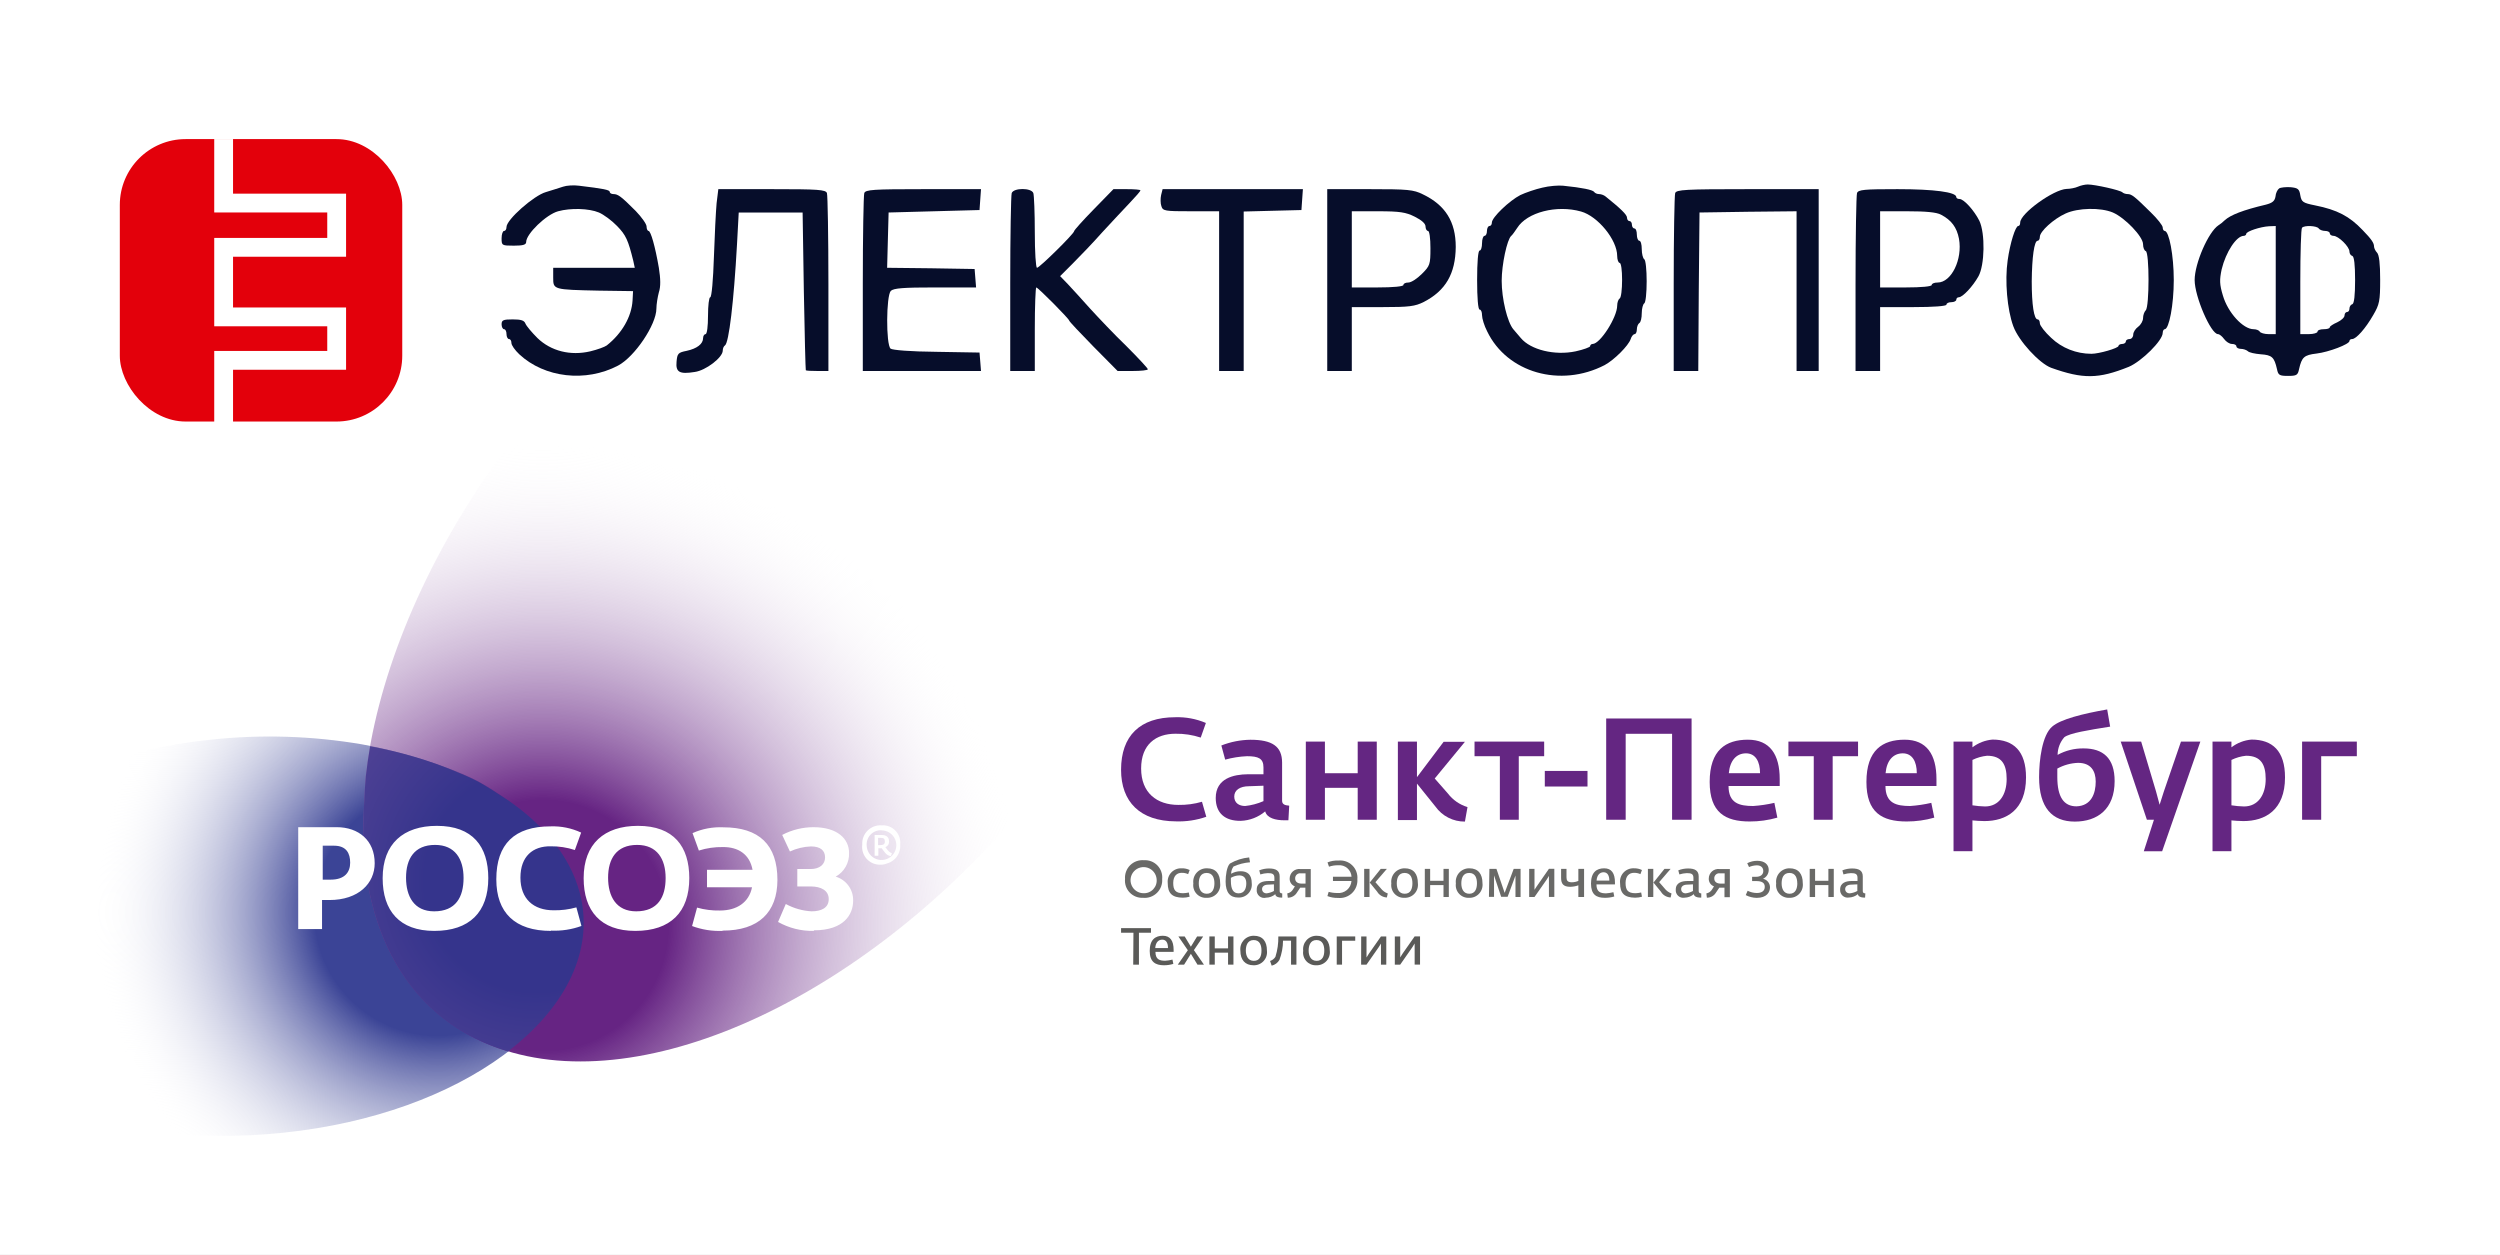<svg width="255" height="128" viewBox="0 0 255 128" fill="none" xmlns="http://www.w3.org/2000/svg">
<rect x="0" y="0" width="255" height="128" fill="#808080" stroke="none"/>
<g clip-path="url(#clip0_1857_233)">
<rect width="255" height="128" fill="white"/>
<path d="M58.352 88.885C57.161 86.299 54.834 83.598 51.502 81.394C50.639 80.824 49.593 80.122 48.675 79.643C45.724 78.102 40.233 76.481 36.895 75.918C31.78 75.049 26.569 74.893 21.411 75.456C2.545 77.453 -11.052 88.043 -8.974 99.118C-6.896 110.193 10.071 117.533 28.954 115.531C38.026 114.584 45.875 111.658 51.358 107.619C57.256 103.273 60.407 97.663 59.322 91.921C59.124 90.874 58.798 89.854 58.352 88.885Z" fill="url(#paint0_radial_1857_233)"/>
<path d="M113.334 18.252C98.398 8.545 71.337 20.059 52.91 43.969C44.79 54.524 39.7 65.68 37.818 75.722C37.599 76.876 37.437 78.03 37.305 79.184C37.229 79.847 36.997 84.475 37.039 85.579C37.362 93.97 40.502 100.866 46.579 104.831C48.343 105.964 50.27 106.82 52.292 107.37C67.736 111.67 90.734 100.237 107.014 79.121C125.442 55.211 128.275 27.977 113.334 18.252Z" fill="url(#paint1_radial_1857_233)"/>
<path d="M58.352 88.91C56.93 85.856 54.346 83.289 51.501 81.419C50.638 80.852 49.844 80.325 48.876 79.782C48.046 79.317 46.623 78.749 46.623 78.749C43.779 77.54 40.791 76.683 37.754 76.115C37.57 77.16 37.431 78.187 37.31 79.209C37.21 80.05 37.003 84.496 37.044 85.597C37.362 93.988 40.507 100.885 46.578 104.85C48.205 105.891 49.971 106.695 51.824 107.239C57.417 102.939 60.371 97.486 59.327 91.905C59.124 90.871 58.796 89.865 58.352 88.91Z" fill="url(#paint2_radial_1857_233)"/>
<path fill-rule="evenodd" clip-rule="evenodd" d="M89.056 88.062C89.301 88.163 89.565 88.209 89.829 88.196C90.095 88.216 90.373 88.118 90.623 88.025C90.872 87.932 91.099 87.787 91.287 87.598C91.475 87.41 91.62 87.183 91.712 86.933C91.804 86.683 91.841 86.417 91.821 86.151C91.849 85.894 91.82 85.633 91.737 85.387C91.654 85.142 91.518 84.918 91.339 84.73C91.16 84.543 90.943 84.397 90.701 84.302C90.46 84.208 90.201 84.167 89.942 84.183C89.678 84.165 89.412 84.202 89.164 84.294C88.915 84.386 88.689 84.53 88.5 84.716C88.312 84.902 88.165 85.127 88.07 85.374C87.976 85.622 87.935 85.887 87.951 86.151C87.916 86.414 87.939 86.681 88.018 86.934C88.098 87.186 88.232 87.418 88.411 87.613C88.591 87.808 88.811 87.962 89.056 88.062ZM39.031 89.571C39.031 92.896 40.744 94.952 44.3 94.952C47.886 94.952 49.806 93.044 49.806 89.571C49.806 86.347 48.224 84.237 44.567 84.237C41.135 84.237 39.031 86.062 39.031 89.571ZM50.624 89.689C50.624 93.091 52.515 94.952 56.207 94.952V94.923C57.261 94.972 58.315 94.81 59.307 94.449L58.791 92.552C58.032 92.766 57.245 92.866 56.456 92.849C54.423 92.849 53.084 91.687 53.084 89.518C53.084 87.348 54.352 86.293 56.172 86.323C57.009 86.312 57.842 86.44 58.637 86.702L59.277 84.924C58.299 84.467 57.227 84.25 56.148 84.29C52.491 84.29 50.624 86.08 50.624 89.689ZM64.801 94.952C61.245 94.952 59.532 92.896 59.532 89.571C59.532 86.062 61.642 84.237 65.073 84.237C68.73 84.237 70.307 86.347 70.307 89.571C70.307 93.044 68.387 94.952 64.801 94.952ZM70.591 94.455C71.581 94.824 72.635 94.994 73.691 94.952L73.703 94.923C77.389 94.923 79.286 93.062 79.298 89.755C79.298 86.163 77.431 84.385 73.774 84.385C72.697 84.335 71.623 84.538 70.639 84.978L71.285 86.756C72.08 86.505 72.911 86.385 73.744 86.4C75.309 86.388 76.465 87.135 76.761 88.723H72.115V90.501H76.708C76.4 92.048 75.161 92.872 73.436 92.872C72.647 92.89 71.86 92.79 71.101 92.576L70.591 94.455ZM83.008 94.952C81.733 94.981 80.474 94.665 79.363 94.04L80.151 92.208C80.962 92.649 81.861 92.904 82.783 92.955C83.79 92.955 84.531 92.594 84.531 91.71C84.531 90.827 83.749 90.418 82.688 90.418H81.325V88.641H82.688C83.612 88.641 84.158 88.16 84.158 87.455C84.158 86.75 83.683 86.335 82.717 86.335C81.975 86.364 81.246 86.54 80.572 86.851L79.784 85.162C80.769 84.644 81.865 84.374 82.978 84.373C85.414 84.373 86.605 85.558 86.605 86.999C86.624 87.488 86.507 87.974 86.266 88.401C86.025 88.828 85.671 89.179 85.242 89.417C85.769 89.574 86.23 89.901 86.551 90.347C86.873 90.793 87.038 91.333 87.02 91.882C87.02 93.263 86.096 94.893 83.02 94.893L83.008 94.952ZM32.848 91.803H33.583H33.589C36.594 91.803 38.218 90.09 38.218 88.052C38.218 85.734 36.594 84.371 34.33 84.371H30.418V94.766H32.848V91.803ZM44.279 92.956C42.228 92.956 41.416 91.421 41.416 89.524C41.416 87.622 42.24 86.181 44.379 86.181C46.412 86.181 47.283 87.616 47.283 89.554C47.283 91.492 46.501 92.956 44.279 92.956ZM62.026 89.524C62.026 91.421 62.838 92.956 64.889 92.956C67.111 92.956 67.894 91.492 67.894 89.554C67.894 87.616 67.022 86.181 64.99 86.181C62.85 86.181 62.026 87.622 62.026 89.524ZM32.918 86.261H34.072C35.336 86.261 35.717 87.046 35.717 87.992C35.717 88.939 35.192 89.724 33.726 89.724H32.918V86.261ZM89.855 85.463H89.566V86.202H89.786C90.086 86.202 90.259 86.115 90.259 85.838C90.259 85.561 90.138 85.463 89.855 85.463ZM89.308 84.786C89.503 84.708 89.713 84.674 89.923 84.685V84.697C90.218 84.698 90.506 84.786 90.752 84.95C90.998 85.113 91.191 85.345 91.306 85.617C91.422 85.888 91.455 86.188 91.402 86.479C91.35 86.769 91.213 87.038 91.009 87.252C90.806 87.465 90.544 87.615 90.256 87.681C89.969 87.748 89.668 87.729 89.391 87.627C89.114 87.525 88.873 87.343 88.698 87.106C88.522 86.868 88.421 86.584 88.405 86.289C88.382 86.081 88.405 85.869 88.472 85.67C88.539 85.471 88.648 85.288 88.793 85.136C88.937 84.983 89.113 84.864 89.308 84.786ZM90.553 87.219C90.653 87.275 90.762 87.31 90.875 87.322L90.973 87.028C90.724 86.956 90.559 86.738 90.404 86.533C90.372 86.491 90.341 86.45 90.309 86.41C90.425 86.367 90.525 86.288 90.592 86.184C90.66 86.08 90.692 85.957 90.684 85.833C90.684 85.349 90.373 85.17 89.94 85.17H89.213V87.282H89.594V86.52H89.79H89.934C89.963 86.566 90.24 86.942 90.298 86.999C90.367 87.089 90.454 87.164 90.553 87.219Z" fill="white"/>
<path d="M114.753 89.648C114.734 89.39 114.772 89.132 114.863 88.89C114.954 88.648 115.096 88.429 115.28 88.248C115.464 88.067 115.685 87.928 115.929 87.84C116.172 87.753 116.431 87.72 116.688 87.742C116.941 87.727 117.194 87.766 117.431 87.858C117.667 87.95 117.88 88.092 118.056 88.274C118.232 88.456 118.367 88.674 118.451 88.914C118.534 89.153 118.565 89.407 118.541 89.66C118.561 89.92 118.524 90.181 118.432 90.425C118.341 90.669 118.197 90.89 118.011 91.073C117.825 91.255 117.601 91.395 117.356 91.482C117.11 91.569 116.848 91.602 116.589 91.577C116.336 91.59 116.084 91.548 115.849 91.455C115.614 91.361 115.402 91.218 115.227 91.034C115.053 90.851 114.92 90.632 114.838 90.393C114.757 90.154 114.728 89.9 114.753 89.648ZM117.974 89.648C117.949 89.392 117.851 89.149 117.691 88.948C117.532 88.747 117.317 88.596 117.074 88.514C116.83 88.432 116.569 88.422 116.32 88.485C116.071 88.548 115.845 88.682 115.671 88.87C115.496 89.059 115.379 89.293 115.335 89.546C115.29 89.799 115.32 90.06 115.42 90.296C115.52 90.533 115.686 90.735 115.899 90.88C116.111 91.024 116.361 91.104 116.618 91.109C116.807 91.119 116.997 91.088 117.172 91.017C117.348 90.946 117.506 90.837 117.636 90.698C117.765 90.559 117.862 90.394 117.921 90.213C117.979 90.033 117.997 89.842 117.974 89.654V89.648Z" fill="#696967"/>
<path d="M119.108 90.069C119.088 89.874 119.109 89.677 119.172 89.492C119.235 89.306 119.337 89.136 119.471 88.993C119.605 88.851 119.769 88.739 119.95 88.665C120.132 88.591 120.327 88.558 120.523 88.567C120.807 88.557 121.09 88.617 121.347 88.742L121.189 89.163C120.98 89.067 120.752 89.021 120.523 89.028C120.037 89.028 119.669 89.362 119.669 90.063C119.669 90.764 119.885 91.109 120.675 91.109C120.871 91.103 121.067 91.077 121.259 91.033L121.341 91.466C121.114 91.529 120.881 91.563 120.645 91.565C119.558 91.548 119.108 91.127 119.108 90.069Z" fill="#696967"/>
<path d="M121.72 90.11C121.694 89.913 121.711 89.713 121.769 89.524C121.828 89.335 121.927 89.16 122.06 89.013C122.193 88.867 122.357 88.75 122.539 88.673C122.722 88.596 122.919 88.559 123.117 88.566C124.023 88.566 124.456 89.151 124.456 90.08C124.481 90.272 124.464 90.467 124.405 90.652C124.347 90.837 124.249 91.006 124.118 91.148C123.987 91.291 123.826 91.403 123.647 91.477C123.469 91.551 123.276 91.585 123.082 91.577C122.891 91.59 122.699 91.561 122.52 91.49C122.342 91.419 122.181 91.31 122.051 91.169C121.92 91.028 121.822 90.86 121.765 90.677C121.708 90.493 121.693 90.3 121.72 90.11V90.11ZM123.871 90.11C123.871 89.595 123.719 89.04 123.076 89.04C122.433 89.04 122.276 89.589 122.276 90.11C122.276 90.63 122.474 91.162 123.088 91.162C123.702 91.162 123.871 90.624 123.871 90.08V90.11Z" fill="#696967"/>
<path d="M125.012 89.911C125.012 89.326 125.123 88.397 125.456 88.081C126.056 87.734 126.724 87.521 127.414 87.456L127.502 87.953C126.92 87.998 126.35 88.144 125.818 88.385C125.664 88.6 125.578 88.857 125.573 89.122C125.869 88.954 126.203 88.865 126.543 88.865C127.233 88.865 127.677 89.204 127.677 90.081C127.7 90.272 127.68 90.466 127.619 90.65C127.559 90.833 127.458 91 127.326 91.14C127.193 91.28 127.031 91.389 126.851 91.46C126.672 91.53 126.479 91.56 126.286 91.548C125.497 91.548 125.012 91.068 125.012 89.911ZM127.122 90.098C127.122 89.642 126.923 89.291 126.409 89.291C126.106 89.3 125.811 89.384 125.55 89.537C125.55 89.63 125.55 89.765 125.55 89.864C125.55 90.718 125.807 91.121 126.333 91.121C126.952 91.121 127.122 90.595 127.122 90.098V90.098Z" fill="#696967"/>
<path d="M128.187 90.73C128.187 90.022 128.824 89.87 129.356 89.864H129.987V89.543C129.987 89.145 129.777 89.058 129.315 89.058C129.057 89.07 128.801 89.115 128.555 89.192L128.444 88.777C128.757 88.649 129.093 88.584 129.432 88.584C130.145 88.584 130.525 88.806 130.525 89.397V90.899C130.525 91.08 130.648 91.115 130.788 91.127V91.554H130.671C130.402 91.554 130.086 91.46 130.086 91.203C129.822 91.43 129.487 91.558 129.139 91.565C129.018 91.597 128.891 91.598 128.77 91.57C128.648 91.541 128.535 91.483 128.441 91.4C128.347 91.317 128.275 91.213 128.231 91.096C128.186 90.98 128.171 90.854 128.187 90.73V90.73ZM129.94 90.87V90.203L129.356 90.233C128.958 90.233 128.73 90.42 128.73 90.683C128.73 90.946 128.923 91.121 129.198 91.121C129.465 91.088 129.723 91.002 129.958 90.87H129.94Z" fill="#696967"/>
<path d="M131.301 91.127C131.422 91.106 131.538 91.058 131.639 90.987C131.74 90.916 131.824 90.824 131.885 90.718C131.885 90.718 132.061 90.437 132.078 90.408C131.916 90.349 131.777 90.241 131.682 90.097C131.586 89.954 131.539 89.785 131.546 89.613C131.546 89.475 131.575 89.339 131.631 89.213C131.688 89.088 131.77 88.975 131.872 88.884C131.975 88.792 132.096 88.723 132.227 88.682C132.358 88.64 132.497 88.627 132.634 88.642H133.697V91.513H133.148V90.542H132.622L132.289 91.039C132.193 91.201 132.056 91.335 131.892 91.428C131.728 91.52 131.542 91.568 131.353 91.565L131.301 91.127ZM133.165 90.127V89.081H132.692C132.617 89.068 132.54 89.073 132.467 89.094C132.394 89.116 132.327 89.153 132.271 89.205C132.214 89.256 132.17 89.319 132.142 89.39C132.114 89.461 132.102 89.537 132.107 89.613C132.107 89.975 132.411 90.127 132.756 90.127H133.165Z" fill="#696967"/>
<path d="M135.395 91.401L135.523 90.969C135.807 91.049 136.1 91.088 136.394 91.086C136.57 91.104 136.749 91.087 136.918 91.035C137.088 90.983 137.245 90.898 137.381 90.784C137.517 90.67 137.628 90.53 137.709 90.372C137.789 90.214 137.837 90.041 137.85 89.864H135.962V89.426H137.855C137.847 89.259 137.804 89.095 137.731 88.945C137.657 88.795 137.554 88.661 137.427 88.552C137.3 88.442 137.153 88.36 136.993 88.309C136.834 88.258 136.666 88.241 136.499 88.257C136.179 88.25 135.861 88.299 135.558 88.403L135.406 87.964C135.754 87.822 136.13 87.758 136.505 87.777C136.763 87.748 137.025 87.776 137.271 87.86C137.517 87.944 137.741 88.081 137.928 88.263C138.114 88.444 138.258 88.664 138.348 88.908C138.439 89.152 138.474 89.412 138.452 89.671C138.471 89.932 138.433 90.194 138.34 90.438C138.248 90.683 138.103 90.904 137.916 91.087C137.728 91.269 137.504 91.409 137.257 91.496C137.01 91.582 136.748 91.614 136.488 91.588C136.115 91.599 135.743 91.535 135.395 91.401V91.401Z" fill="#696967"/>
<path d="M139.146 88.625H139.689V91.495H139.146V88.625ZM140.513 91.004L139.713 90.022L140.835 88.625H141.46L140.291 89.981L140.841 90.612C141.021 90.853 141.269 91.034 141.554 91.133L141.46 91.542C141.273 91.534 141.09 91.483 140.926 91.393C140.762 91.302 140.62 91.175 140.513 91.022V91.004Z" fill="#696967"/>
<path d="M141.916 90.11C141.89 89.916 141.906 89.719 141.963 89.531C142.02 89.344 142.117 89.171 142.247 89.025C142.377 88.879 142.537 88.762 142.716 88.683C142.895 88.603 143.089 88.564 143.284 88.567C144.19 88.567 144.623 89.151 144.623 90.081C144.648 90.272 144.63 90.468 144.572 90.652C144.513 90.837 144.415 91.006 144.284 91.149C144.154 91.291 143.993 91.403 143.814 91.477C143.635 91.551 143.442 91.585 143.249 91.577C143.06 91.586 142.871 91.553 142.696 91.48C142.521 91.407 142.365 91.297 142.237 91.157C142.11 91.017 142.015 90.85 141.96 90.669C141.904 90.488 141.889 90.297 141.916 90.11V90.11ZM144.067 90.11C144.067 89.595 143.916 89.04 143.273 89.04C142.63 89.04 142.472 89.589 142.472 90.11C142.472 90.63 142.665 91.162 143.284 91.162C143.904 91.162 144.067 90.624 144.067 90.081V90.11Z" fill="#696967"/>
<path d="M145.331 88.625H145.875V89.841H147.237V88.625H147.78V91.495H147.237V90.279H145.875V91.495H145.331V88.625Z" fill="#696967"/>
<path d="M148.499 90.11C148.473 89.915 148.489 89.718 148.547 89.53C148.604 89.342 148.701 89.169 148.832 89.023C148.962 88.876 149.123 88.76 149.303 88.681C149.482 88.602 149.677 88.563 149.873 88.567C150.779 88.567 151.212 89.151 151.212 90.081C151.237 90.272 151.219 90.468 151.161 90.652C151.102 90.837 151.004 91.006 150.873 91.149C150.742 91.291 150.582 91.403 150.403 91.478C150.224 91.552 150.031 91.585 149.838 91.577C149.648 91.587 149.459 91.554 149.283 91.482C149.108 91.41 148.95 91.3 148.822 91.159C148.694 91.019 148.599 90.852 148.543 90.671C148.487 90.489 148.472 90.298 148.499 90.11V90.11ZM150.651 90.11C150.651 89.595 150.499 89.04 149.856 89.04C149.213 89.04 149.055 89.59 149.055 90.11C149.055 90.63 149.253 91.162 149.867 91.162C150.481 91.162 150.651 90.624 150.651 90.081V90.11Z" fill="#696967"/>
<path d="M151.919 88.625H152.638L153.474 91.074L154.397 88.625H155.099V91.495H154.579V89.888V89.303L153.778 91.472H153.117L152.392 89.291V89.876V91.483H151.872L151.919 88.625Z" fill="#696967"/>
<path d="M155.975 88.625H156.518V90.379V90.758L156.77 90.373L157.991 88.619H158.541V91.489H157.991V89.736V89.344L157.746 89.741L156.518 91.495H155.975V88.625Z" fill="#696967"/>
<path d="M160.992 90.302C160.727 90.398 160.449 90.449 160.168 90.454C159.449 90.454 159.232 90.133 159.232 89.543V88.625H159.782V89.478C159.782 89.806 159.881 89.993 160.331 89.993C160.559 89.989 160.783 89.942 160.992 89.852V88.625H161.576V91.495H160.992V90.302Z" fill="#696967"/>
<path d="M162.282 90.127C162.282 88.958 162.867 88.567 163.627 88.567C164.387 88.567 164.726 89.081 164.726 90.016V90.209H162.838C162.838 90.993 163.264 91.121 163.825 91.121C164.076 91.104 164.324 91.065 164.568 91.004L164.656 91.443C164.344 91.534 164.021 91.58 163.697 91.577C162.82 91.577 162.282 91.244 162.282 90.127ZM164.153 89.823C164.153 89.315 163.966 88.97 163.568 88.97C163.171 88.97 162.89 89.262 162.849 89.823H164.153Z" fill="#696967"/>
<path d="M165.247 90.069C165.226 89.874 165.247 89.676 165.309 89.49C165.372 89.304 165.474 89.134 165.608 88.991C165.743 88.848 165.906 88.737 166.088 88.663C166.27 88.59 166.466 88.557 166.662 88.566C166.945 88.558 167.226 88.618 167.48 88.742L167.322 89.163C167.116 89.067 166.89 89.021 166.662 89.028C166.171 89.028 165.808 89.361 165.808 90.063C165.808 90.764 166.025 91.109 166.814 91.109C167.011 91.103 167.206 91.077 167.398 91.033L167.48 91.466C167.254 91.529 167.02 91.563 166.785 91.565C165.692 91.548 165.247 91.127 165.247 90.069Z" fill="#696967"/>
<path d="M168.087 88.625H168.636V91.495H168.087V88.625ZM169.455 91.004L168.654 90.022L169.776 88.625H170.402L169.233 89.981L169.782 90.612C169.964 90.852 170.212 91.033 170.495 91.133L170.408 91.542C170.219 91.535 170.035 91.484 169.87 91.394C169.705 91.304 169.562 91.176 169.455 91.022V91.004Z" fill="#696967"/>
<path d="M170.928 90.73C170.928 90.022 171.571 89.87 172.097 89.864H172.729V89.543C172.729 89.145 172.518 89.058 172.056 89.058C171.798 89.07 171.543 89.115 171.296 89.192L171.185 88.777C171.501 88.649 171.838 88.583 172.179 88.584C172.886 88.584 173.266 88.806 173.266 89.397V90.899C173.266 91.08 173.395 91.115 173.529 91.127V91.554H173.389C173.12 91.554 172.805 91.46 172.77 91.203C172.505 91.43 172.171 91.558 171.823 91.565C171.706 91.586 171.586 91.579 171.472 91.545C171.358 91.512 171.253 91.452 171.167 91.371C171.08 91.29 171.013 91.189 170.972 91.078C170.93 90.967 170.916 90.848 170.928 90.73V90.73ZM172.682 90.87V90.203L172.097 90.233C171.7 90.233 171.478 90.42 171.478 90.683C171.478 90.946 171.665 91.121 171.939 91.121C172.207 91.088 172.465 91.002 172.699 90.87H172.682Z" fill="#696967"/>
<path d="M174.049 91.127C174.17 91.105 174.285 91.057 174.386 90.986C174.487 90.915 174.571 90.824 174.633 90.718C174.633 90.718 174.809 90.437 174.826 90.408C174.664 90.35 174.524 90.242 174.429 90.098C174.333 89.955 174.286 89.785 174.294 89.613C174.294 89.475 174.323 89.339 174.38 89.213C174.436 89.088 174.518 88.975 174.621 88.884C174.723 88.792 174.844 88.723 174.975 88.682C175.106 88.64 175.245 88.627 175.382 88.642H176.445V91.513H175.896V90.542H175.37L175.031 91.039C174.937 91.201 174.801 91.335 174.637 91.428C174.474 91.52 174.289 91.568 174.101 91.565L174.049 91.127ZM175.914 90.127V89.081H175.44C175.365 89.068 175.288 89.073 175.215 89.094C175.142 89.116 175.075 89.153 175.019 89.205C174.962 89.256 174.918 89.319 174.89 89.39C174.862 89.461 174.85 89.537 174.856 89.613C174.856 89.975 175.154 90.127 175.504 90.127H175.914Z" fill="#696967"/>
<path d="M178.066 91.302L178.259 90.858C178.548 91.003 178.866 91.081 179.189 91.086C179.639 91.086 180.007 90.916 180.007 90.455C180.007 89.993 179.627 89.87 179.136 89.87H178.715V89.432H179.136C179.575 89.432 179.855 89.204 179.855 88.847C179.855 88.49 179.61 88.263 179.189 88.263C178.917 88.272 178.65 88.332 178.4 88.438L178.218 88.046C178.535 87.884 178.886 87.8 179.241 87.801C180.019 87.801 180.41 88.21 180.41 88.73C180.41 88.921 180.354 89.108 180.251 89.269C180.147 89.429 180 89.557 179.826 89.636V89.636C180.026 89.677 180.206 89.784 180.336 89.942C180.466 90.1 180.538 90.297 180.539 90.501C180.539 91.004 180.212 91.583 179.177 91.583C178.79 91.575 178.411 91.479 178.066 91.302Z" fill="#696967"/>
<path d="M181.17 90.11C181.144 89.915 181.16 89.718 181.218 89.53C181.275 89.342 181.372 89.169 181.503 89.023C181.633 88.876 181.794 88.76 181.974 88.681C182.153 88.602 182.348 88.563 182.544 88.567C183.45 88.567 183.883 89.151 183.883 90.081C183.908 90.272 183.89 90.468 183.832 90.652C183.773 90.837 183.675 91.006 183.544 91.149C183.413 91.291 183.253 91.403 183.074 91.478C182.895 91.552 182.702 91.585 182.509 91.577C182.319 91.587 182.13 91.554 181.954 91.482C181.779 91.41 181.621 91.3 181.493 91.159C181.365 91.019 181.27 90.852 181.214 90.671C181.158 90.489 181.143 90.298 181.17 90.11V90.11ZM183.321 90.11C183.321 89.595 183.169 89.04 182.526 89.04C181.883 89.04 181.726 89.59 181.726 90.11C181.726 90.63 181.924 91.162 182.538 91.162C183.152 91.162 183.327 90.624 183.327 90.081L183.321 90.11Z" fill="#696967"/>
<path d="M184.59 88.625H185.139V89.841H186.495V88.625H187.045V91.495H186.495V90.279H185.139V91.495H184.59V88.625Z" fill="#696967"/>
<path d="M187.694 90.73C187.694 90.022 188.331 89.87 188.834 89.864H189.465V89.543C189.465 89.145 189.255 89.058 188.793 89.058C188.535 89.07 188.28 89.115 188.033 89.192L187.922 88.777C188.236 88.649 188.571 88.584 188.91 88.584C189.623 88.584 190.003 88.806 190.003 89.397V90.899C190.003 91.08 190.126 91.115 190.266 91.127L190.237 91.554H190.12C189.857 91.554 189.535 91.46 189.506 91.203C189.247 91.417 188.924 91.538 188.588 91.548C188.473 91.568 188.355 91.561 188.242 91.528C188.13 91.496 188.027 91.437 187.94 91.358C187.854 91.279 187.787 91.182 187.744 91.073C187.701 90.963 187.684 90.846 187.694 90.73ZM189.448 90.87V90.203L188.834 90.233C188.436 90.233 188.208 90.42 188.208 90.683C188.208 90.946 188.401 91.121 188.676 91.121C188.953 91.091 189.222 91.006 189.465 90.87H189.448Z" fill="#696967"/>
<path d="M114.349 78.518C114.349 75.058 116.266 73.158 119.873 73.158C120.945 73.122 122.013 73.321 123 73.742L122.474 75.233C121.644 74.96 120.775 74.827 119.902 74.841C117.926 74.841 116.395 75.905 116.395 78.389C116.395 80.874 118.002 82.101 120.194 82.101C121.008 82.115 121.82 82.007 122.602 81.78L123.041 83.311C122.042 83.659 120.988 83.818 119.931 83.779C116.283 83.761 114.349 81.792 114.349 78.518Z" fill="#642682"/>
<path d="M124.005 81.394C124.005 79.395 125.817 78.986 127.296 78.974H128.874V78.272C128.874 77.355 128.348 77.133 127.191 77.133C126.439 77.164 125.694 77.282 124.969 77.483L124.578 76.04C125.522 75.668 126.526 75.47 127.541 75.455C129.751 75.455 130.774 76.116 130.774 77.793V81.68C130.774 82.06 131.095 82.148 131.499 82.177L131.417 83.668H130.99C130.143 83.668 129.237 83.463 129.05 82.762C128.352 83.352 127.478 83.691 126.565 83.726C124.94 83.75 124.005 82.931 124.005 81.394ZM128.874 81.716V80.143L127.395 80.196C126.478 80.196 125.893 80.593 125.893 81.248C125.893 81.903 126.39 82.212 127.004 82.212C127.649 82.144 128.28 81.976 128.874 81.716V81.716Z" fill="#642682"/>
<path d="M133.194 75.642H135.141V78.869H138.485V75.642H140.431V83.615H138.485V80.359H135.141V83.615H133.194V75.642Z" fill="#642682"/>
<path d="M142.583 75.642H144.53V79.272L147.248 75.665H149.422L146.342 79.407L147.686 80.938C148.191 81.598 148.89 82.082 149.685 82.323L149.422 83.802C148.834 83.808 148.252 83.671 147.728 83.403C147.204 83.136 146.752 82.745 146.412 82.265L144.53 79.927V83.65H142.583V75.642Z" fill="#642682"/>
<path d="M152.986 77.133H150.402V75.642H157.505V77.133H154.915V83.615H152.986V77.133Z" fill="#642682"/>
<path d="M157.57 78.635H161.925V80.225H157.57V78.635Z" fill="#642682"/>
<path d="M163.831 73.286H172.541V83.615H170.553V74.847H165.819V83.615H163.831V73.286Z" fill="#642682"/>
<path d="M174.387 79.757C174.387 76.501 176.035 75.449 178.286 75.449C180.536 75.449 181.53 76.969 181.53 79.465V80.172H176.31C176.31 81.926 177.403 82.213 178.823 82.213C179.552 82.164 180.275 82.056 180.986 81.891L181.29 83.399C180.374 83.661 179.426 83.793 178.473 83.791C175.977 83.791 174.387 82.885 174.387 79.757ZM179.525 78.869C179.525 77.671 179.057 76.84 178.093 76.84C177.128 76.84 176.456 77.554 176.339 78.869H179.525Z" fill="#642682"/>
<path d="M185.003 77.133H182.419V75.642H189.521V77.133H186.932V83.615H185.003V77.133Z" fill="#642682"/>
<path d="M190.376 79.757C190.376 76.501 192.024 75.449 194.275 75.449C196.525 75.449 197.519 76.969 197.519 79.465V80.172H192.317C192.317 81.926 193.41 82.213 194.83 82.213C195.559 82.164 196.282 82.056 196.993 81.891L197.297 83.399C196.381 83.661 195.432 83.793 194.48 83.791C191.966 83.791 190.376 82.885 190.376 79.757ZM195.514 78.869C195.514 77.671 195.047 76.84 194.082 76.84C193.118 76.84 192.445 77.554 192.328 78.869H195.514Z" fill="#642682"/>
<path d="M199.26 75.642H201.189V76.227C201.782 75.775 202.492 75.501 203.235 75.437C205.38 75.437 206.654 76.606 206.654 79.295C206.654 82.627 204.62 83.75 202.416 83.75C201.931 83.75 201.528 83.709 201.189 83.68V86.819H199.26V75.642ZM204.679 79.465C204.679 77.951 204.17 77.086 202.679 77.086C202.161 77.139 201.656 77.283 201.189 77.513V82.142C201.614 82.21 202.044 82.249 202.475 82.259C203.907 82.259 204.679 81.061 204.679 79.465V79.465Z" fill="#642682"/>
<path d="M207.987 79.272C207.987 77.518 208.297 74.993 209.32 74.116C210.168 73.368 212.43 72.801 214.932 72.363L215.236 74.116C213.014 74.467 211.103 74.777 210.559 75.198C210.123 75.697 209.88 76.335 209.875 76.998C210.689 76.55 211.606 76.323 212.535 76.338C214.505 76.338 215.692 77.32 215.692 79.669C215.692 82.534 213.938 83.802 211.629 83.802C209.32 83.802 207.987 82.388 207.987 79.272ZM213.763 79.74C213.763 78.629 213.266 77.811 211.962 77.811C211.221 77.838 210.496 78.038 209.846 78.395C209.846 78.629 209.846 79.038 209.846 79.254C209.846 81.312 210.518 82.247 211.804 82.247C213.324 82.195 213.763 80.915 213.763 79.716V79.74Z" fill="#642682"/>
<path d="M219.702 83.615H218.983L216.312 75.642H218.398L219.918 80.739L220.281 82.084L220.707 80.751L222.461 75.642H224.437L220.538 86.83H218.667L219.702 83.615Z" fill="#642682"/>
<path d="M225.677 75.642H227.606V76.227C228.199 75.775 228.909 75.501 229.652 75.437C231.803 75.437 233.071 76.606 233.071 79.295C233.071 82.627 231.043 83.75 228.833 83.75C228.354 83.75 227.945 83.709 227.606 83.68V86.819H225.677V75.642ZM231.101 79.465C231.101 77.951 230.587 77.086 229.096 77.086C228.578 77.139 228.074 77.284 227.606 77.513V82.142C228.031 82.21 228.461 82.249 228.892 82.259C230.324 82.259 231.101 81.061 231.101 79.465V79.465Z" fill="#642682"/>
<path d="M234.814 75.642H240.397V77.133H236.761V83.615H234.814V75.642Z" fill="#642682"/>
<path d="M115.611 95.137H114.349V94.669H117.4V95.137H116.172V98.393H115.588L115.611 95.137Z" fill="#5A5A58"/>
<path d="M117.271 97.001C117.271 95.832 117.856 95.447 118.61 95.447C119.364 95.447 119.709 95.961 119.709 96.891V97.089H117.856C117.856 97.873 118.289 97.995 118.85 97.995C119.1 97.981 119.349 97.942 119.592 97.878L119.68 98.317C119.369 98.411 119.046 98.459 118.721 98.457C117.856 98.457 117.271 98.118 117.271 97.001ZM119.136 96.703C119.136 96.189 118.955 95.844 118.552 95.844C118.148 95.844 117.874 96.136 117.833 96.703H119.136Z" fill="#5A5A58"/>
<path d="M121.159 96.926L120.194 95.517H120.837L121.469 96.563L122.106 95.517H122.725L121.778 96.914L122.801 98.393H122.141L121.469 97.288L120.779 98.393H120.136L121.159 96.926Z" fill="#5A5A58"/>
<path d="M123.356 95.517H123.906V96.733H125.262V95.517H125.812V98.393H125.262V97.171H123.906V98.393H123.356V95.517Z" fill="#5A5A58"/>
<path d="M126.52 96.984C126.495 96.79 126.512 96.593 126.57 96.406C126.627 96.219 126.725 96.047 126.855 95.901C126.986 95.755 127.146 95.639 127.325 95.561C127.504 95.482 127.698 95.443 127.894 95.447C128.8 95.447 129.227 96.031 129.227 96.955C129.251 97.147 129.234 97.342 129.176 97.527C129.117 97.712 129.019 97.882 128.888 98.025C128.758 98.168 128.597 98.281 128.418 98.355C128.24 98.43 128.047 98.465 127.853 98.457C127.011 98.457 126.52 97.913 126.52 96.984ZM128.671 96.955C128.671 96.446 128.519 95.885 127.876 95.885C127.233 95.885 127.075 96.47 127.075 96.961C127.075 97.452 127.268 98.007 127.888 98.007C128.508 98.007 128.671 97.504 128.671 96.955Z" fill="#5A5A58"/>
<path d="M129.547 98.019C129.772 97.948 129.965 97.798 130.091 97.598C130.305 96.926 130.405 96.222 130.389 95.517H132.236V98.393H131.686V95.95H130.868C130.865 96.621 130.74 97.287 130.5 97.914C130.414 98.059 130.301 98.186 130.165 98.287C130.029 98.387 129.875 98.459 129.711 98.498L129.547 98.019Z" fill="#5A5A58"/>
<path d="M132.926 96.984C132.901 96.79 132.918 96.593 132.976 96.406C133.033 96.219 133.131 96.047 133.261 95.901C133.391 95.755 133.552 95.639 133.731 95.561C133.91 95.482 134.104 95.443 134.3 95.447C135.206 95.447 135.638 96.031 135.638 96.955C135.663 97.147 135.646 97.342 135.587 97.527C135.529 97.712 135.431 97.882 135.3 98.025C135.169 98.168 135.009 98.281 134.83 98.355C134.651 98.43 134.458 98.465 134.265 98.457C134.074 98.467 133.884 98.434 133.708 98.362C133.532 98.289 133.374 98.179 133.246 98.038C133.118 97.897 133.023 97.729 132.968 97.547C132.912 97.365 132.898 97.172 132.926 96.984V96.984ZM135.077 96.955C135.077 96.446 134.925 95.885 134.282 95.885C133.639 95.885 133.481 96.47 133.481 96.961C133.481 97.452 133.68 98.007 134.294 98.007C134.908 98.007 135.077 97.504 135.077 96.955V96.955Z" fill="#5A5A58"/>
<path d="M136.346 95.517H138.234V95.955H136.889V98.393H136.346V95.517Z" fill="#5A5A58"/>
<path d="M138.841 95.517H139.384V97.662L139.63 97.271L140.858 95.517H141.401V98.393H140.858V96.639V96.242L140.606 96.645L139.379 98.399H138.835L138.841 95.517Z" fill="#5A5A58"/>
<path d="M142.271 95.517H142.821V97.271V97.656L143.066 97.265L144.294 95.511H144.844V98.387H144.294V96.633V96.236L144.043 96.639L142.821 98.393H142.271V95.517Z" fill="#5A5A58"/>
<rect x="12.221" y="14.188" width="28.809" height="28.809" rx="6.716" fill="#E3000B"/>
<path fill-rule="evenodd" clip-rule="evenodd" d="M21.852 14.183H23.77V19.753H35.299V26.187H23.77V31.363H35.299V37.715H23.77V43.195H21.852V35.797H33.38V33.281H21.852V24.268H33.38V21.672H21.852V14.183Z" fill="white"/>
<path d="M57.428 19.043C57.077 19.168 56.3 19.394 55.674 19.595C54.446 19.945 51.663 22.402 51.663 23.154C51.663 23.379 51.563 23.555 51.413 23.555C51.287 23.555 51.162 23.881 51.162 24.307C51.162 25.033 51.187 25.058 52.415 25.058C53.368 25.058 53.669 24.958 53.669 24.683C53.669 23.855 55.724 21.875 56.927 21.549C58.205 21.199 60.06 21.249 61.087 21.675C61.564 21.875 62.416 22.502 62.942 23.053C63.845 23.981 64.07 24.482 64.597 26.613L64.747 27.314H60.586H56.426V28.317C56.426 29.545 56.426 29.545 61.062 29.645L64.571 29.695L64.521 30.648C64.421 32.302 63.444 34.006 61.89 35.234C61.689 35.385 60.937 35.661 60.21 35.836C58.18 36.312 56.2 35.811 54.822 34.483C54.245 33.906 53.694 33.255 53.593 33.004C53.468 32.678 53.142 32.578 52.29 32.578C51.338 32.578 51.162 32.653 51.162 33.079C51.162 33.355 51.287 33.58 51.413 33.58C51.563 33.58 51.663 33.806 51.663 34.082C51.663 34.357 51.789 34.583 51.914 34.583C52.064 34.583 52.165 34.758 52.165 34.984C52.165 35.209 52.516 35.711 52.967 36.137C55.548 38.543 59.759 39.019 63.042 37.29C64.747 36.388 66.953 33.104 66.953 31.475C66.953 31.049 67.078 30.297 67.203 29.821C67.404 29.219 67.379 28.442 67.203 27.314C66.827 25.134 66.376 23.555 66.15 23.555C66.05 23.555 65.95 23.354 65.95 23.104C65.95 22.853 65.449 22.151 64.847 21.524C63.368 20.046 63.042 19.795 62.566 19.795C62.366 19.795 62.19 19.695 62.19 19.57C62.19 19.369 61.564 19.244 59.057 18.943C58.506 18.868 57.779 18.918 57.428 19.043Z" fill="#060D2A"/>
<path d="M157.308 19.143C156.631 19.294 155.604 19.645 155.077 19.895C153.949 20.472 152.17 22.176 152.17 22.702C152.17 22.903 152.07 23.053 151.919 23.053C151.794 23.053 151.669 23.279 151.669 23.555C151.669 23.83 151.568 24.056 151.418 24.056C151.293 24.056 151.167 24.382 151.167 24.808C151.167 25.209 151.067 25.56 150.917 25.56C150.766 25.56 150.666 26.738 150.666 28.567C150.666 30.397 150.766 31.575 150.917 31.575C151.067 31.575 151.167 31.826 151.167 32.152C151.167 32.477 151.393 33.229 151.694 33.806C153.724 38.017 159.163 39.571 163.674 37.24C164.652 36.713 166.106 35.26 166.331 34.583C166.406 34.307 166.607 34.081 166.732 34.081C166.857 34.081 166.958 33.856 166.958 33.605C166.958 33.33 167.083 33.029 167.208 32.954C167.359 32.879 167.459 32.427 167.459 31.951C167.459 31.475 167.584 31.024 167.71 30.948C167.86 30.873 167.96 29.846 167.96 28.693C167.96 27.54 167.86 26.512 167.71 26.437C167.584 26.362 167.459 25.886 167.459 25.409C167.459 24.933 167.359 24.557 167.208 24.557C167.083 24.557 166.958 24.282 166.958 23.931C166.958 23.58 166.857 23.304 166.707 23.304C166.582 23.304 166.456 23.128 166.456 22.928C166.456 22.727 166.356 22.552 166.206 22.552C166.08 22.552 165.955 22.402 165.955 22.201C165.955 21.9 165.303 21.274 163.775 20.046C163.599 19.895 163.298 19.795 163.098 19.795C162.897 19.795 162.672 19.695 162.597 19.569C162.446 19.369 161.419 19.143 159.438 18.943C158.962 18.893 158.01 18.968 157.308 19.143ZM161.268 21.575C162.973 22.051 164.953 24.457 164.953 26.111C164.953 26.487 165.078 26.813 165.203 26.813C165.354 26.813 165.454 27.565 165.454 28.542C165.454 29.52 165.354 30.372 165.203 30.447C165.078 30.522 164.953 30.848 164.953 31.174C164.953 32.352 163.223 35.084 162.446 35.084C162.321 35.084 162.196 35.184 162.196 35.31C162.196 35.41 161.519 35.661 160.717 35.836C158.586 36.287 156.13 35.686 155.127 34.483C154.877 34.182 154.551 33.806 154.376 33.605C153.749 32.879 153.172 30.472 153.172 28.643C153.172 26.988 153.724 24.407 154.15 24.056C154.25 23.981 154.501 23.63 154.751 23.254C155.754 21.65 158.787 20.873 161.268 21.575Z" fill="#060D2A"/>
<path d="M211.949 19.043C211.674 19.168 211.147 19.269 210.797 19.269C209.468 19.319 206.059 21.775 206.059 22.702C206.059 22.903 205.984 23.053 205.859 23.053C205.583 23.053 205.032 24.758 204.781 26.562C204.48 28.643 204.731 31.575 205.358 33.279C205.909 34.783 208.014 37.064 209.218 37.515C212.451 38.668 214.03 38.668 217.138 37.415C218.441 36.864 220.597 34.733 220.597 33.956C220.597 33.756 220.697 33.58 220.797 33.58C221.248 33.58 221.725 31.074 221.725 28.567C221.725 26.061 221.248 23.555 220.797 23.555C220.697 23.555 220.597 23.404 220.597 23.204C220.597 23.003 220.045 22.301 219.368 21.65C217.739 20.046 217.439 19.795 217.012 19.795C216.837 19.795 216.586 19.72 216.486 19.619C216.261 19.394 213.679 18.817 212.952 18.817C212.676 18.817 212.225 18.918 211.949 19.043ZM215.509 21.675C216.737 22.201 218.591 24.131 218.591 24.908C218.591 25.259 218.717 25.56 218.867 25.61C219.243 25.735 219.243 31.274 218.867 31.65C218.717 31.801 218.591 32.152 218.591 32.452C218.591 32.728 218.366 33.129 218.09 33.33C217.815 33.53 217.589 33.881 217.589 34.132C217.589 34.382 217.413 34.583 217.213 34.583C217.012 34.583 216.837 34.683 216.837 34.834C216.837 34.959 216.662 35.084 216.461 35.084C216.261 35.084 216.085 35.184 216.085 35.285C216.085 35.51 214.105 36.087 213.328 36.087C211.799 36.087 210.32 35.51 209.218 34.458C208.591 33.881 208.065 33.204 208.065 32.979C208.065 32.753 207.964 32.578 207.839 32.578C207.463 32.578 207.237 31.074 207.237 28.693C207.263 26.236 207.488 24.557 207.839 24.557C207.964 24.557 208.065 24.382 208.065 24.156C208.065 23.605 209.468 22.326 210.696 21.775C211.949 21.199 214.255 21.148 215.509 21.675Z" fill="#060D2A"/>
<path d="M232.476 19.218C232.3 19.344 232.125 19.695 232.1 20.046C232.024 20.497 231.799 20.697 231.122 20.873C228.791 21.424 227.513 21.925 226.911 22.477C226.736 22.652 226.46 22.878 226.285 22.978C225.257 23.655 223.854 26.863 223.854 28.567C223.854 30.247 225.508 34.081 226.235 34.081C226.385 34.081 226.661 34.307 226.861 34.583C227.062 34.858 227.413 35.084 227.663 35.084C227.914 35.084 228.114 35.184 228.114 35.335C228.114 35.46 228.315 35.585 228.566 35.585C228.816 35.585 229.117 35.686 229.267 35.811C229.393 35.961 229.994 36.087 230.596 36.137C231.749 36.212 231.974 36.438 232.25 37.641C232.375 38.267 232.501 38.342 233.378 38.342C234.255 38.342 234.38 38.267 234.506 37.641C234.781 36.438 235.007 36.212 236.285 36.062C237.539 35.911 239.644 35.109 239.644 34.783C239.644 34.658 239.769 34.583 239.92 34.583C240.321 34.583 241.273 33.53 242.075 32.127C242.702 31.049 242.777 30.723 242.777 28.517C242.777 26.913 242.677 25.986 242.451 25.76C242.301 25.61 242.15 25.309 242.15 25.134C242.15 24.783 241.875 24.382 240.997 23.479C239.644 22.051 238.391 21.399 236.135 20.948C234.882 20.697 234.756 20.597 234.631 19.92C234.531 19.269 234.38 19.168 233.629 19.093C233.152 19.068 232.626 19.118 232.476 19.218ZM232.125 28.567V34.081H231.398C230.972 34.081 230.571 33.956 230.496 33.831C230.42 33.681 230.12 33.58 229.869 33.58C228.791 33.58 227.237 31.876 226.736 30.146C226.385 28.994 226.385 28.542 226.611 27.465C227.037 25.71 228.114 24.056 228.866 24.056C228.992 24.056 229.117 23.956 229.117 23.855C229.117 23.605 230.546 23.128 231.448 23.078L232.125 23.053V28.567ZM236.511 23.304C236.586 23.429 236.887 23.555 237.163 23.555C237.413 23.555 237.639 23.655 237.639 23.805C237.639 23.931 237.814 24.056 238.015 24.056C238.516 24.056 239.644 25.159 239.644 25.66C239.644 25.86 239.769 26.061 239.945 26.111C240.12 26.186 240.22 26.988 240.22 28.567C240.22 30.146 240.12 30.948 239.945 31.024C239.769 31.074 239.644 31.274 239.644 31.475C239.644 31.675 239.544 31.826 239.393 31.826C239.268 31.826 239.143 31.976 239.143 32.177C239.143 32.377 238.817 32.678 238.391 32.879C237.99 33.054 237.639 33.279 237.639 33.38C237.639 33.505 237.363 33.58 237.012 33.58C236.661 33.58 236.386 33.681 236.386 33.831C236.386 33.956 235.985 34.081 235.508 34.081H234.631V28.743C234.631 25.785 234.706 23.304 234.807 23.229C235.057 22.953 236.335 23.028 236.511 23.304Z" fill="#060D2A"/>
<path d="M73.094 20.722C73.019 21.524 72.894 24.006 72.818 26.236C72.743 28.517 72.593 30.322 72.442 30.322C72.317 30.322 72.217 31.174 72.217 32.202C72.217 33.279 72.117 34.081 71.966 34.081C71.841 34.081 71.716 34.257 71.716 34.483C71.716 35.084 71.089 35.56 70.036 35.786C69.159 35.961 69.084 36.062 69.009 36.889C68.908 37.967 69.309 38.192 70.863 37.941C71.991 37.791 73.721 36.463 73.721 35.761C73.721 35.535 73.821 35.31 73.946 35.234C74.347 34.984 74.849 30.773 75.174 24.933L75.35 21.675H78.608H81.867L81.992 29.695C82.067 34.107 82.167 37.741 82.192 37.766C82.217 37.816 82.744 37.841 83.37 37.841H84.498V28.968C84.498 24.081 84.423 19.92 84.348 19.695C84.222 19.344 83.471 19.294 78.734 19.294H73.269L73.094 20.722Z" fill="#060D2A"/>
<path d="M88.156 19.695C88.081 19.92 88.006 24.081 88.006 28.968V37.841H94.046H100.062L99.987 36.889L99.911 35.961L95.55 35.886C92.843 35.861 91.039 35.711 90.838 35.56C90.362 35.134 90.387 30.172 90.863 29.67C91.164 29.395 92.116 29.319 95.4 29.319H99.56L99.485 28.367L99.41 27.439L94.949 27.364L90.487 27.314L90.562 24.482L90.638 21.675L95.275 21.549L99.911 21.424L99.987 20.346L100.062 19.294H94.197C89.059 19.294 88.282 19.344 88.156 19.695Z" fill="#060D2A"/>
<path d="M103.194 19.695C103.119 19.92 103.044 24.081 103.044 28.968V37.841H104.297H105.55V33.58C105.55 31.224 105.626 29.319 105.701 29.319C105.876 29.319 109.059 32.528 109.059 32.703C109.059 32.778 110.162 33.956 111.516 35.335L113.997 37.841H115.526C116.378 37.841 117.08 37.766 117.08 37.666C117.08 37.566 116.102 36.513 114.899 35.31C113.671 34.132 112.017 32.377 111.19 31.475C110.363 30.547 109.335 29.42 108.909 28.968L108.132 28.166L109.41 26.888C110.112 26.186 111.491 24.758 112.443 23.68C113.42 22.627 114.674 21.274 115.275 20.647C115.852 20.046 116.328 19.494 116.328 19.419C116.328 19.344 115.701 19.294 114.949 19.294H113.571L111.566 21.349C110.463 22.477 109.561 23.479 109.561 23.58C109.561 23.83 106.027 27.314 105.776 27.314C105.651 27.314 105.55 25.685 105.55 23.705C105.55 21.725 105.475 19.92 105.4 19.695C105.199 19.143 103.395 19.143 103.194 19.695Z" fill="#060D2A"/>
<path d="M118.434 19.895C118.359 20.246 118.359 20.747 118.46 21.023C118.61 21.524 118.81 21.549 121.492 21.549H124.35V29.695V37.841H125.603H126.856V29.695V21.575L129.814 21.499L132.746 21.424L132.821 20.346L132.896 19.294H125.753H118.585L118.434 19.895Z" fill="#060D2A"/>
<path d="M135.378 28.567V37.841H136.631H137.884V34.583V31.325H141.017C143.749 31.325 144.326 31.249 145.228 30.798C147.459 29.645 148.461 27.916 148.486 25.184C148.486 22.627 147.434 20.923 145.128 19.82C144.175 19.344 143.599 19.294 139.714 19.294H135.378V28.567ZM144.301 22.101C145.003 22.452 145.404 22.803 145.404 23.104C145.404 23.354 145.529 23.555 145.654 23.555C145.805 23.555 145.905 24.306 145.905 25.309C145.905 26.988 145.855 27.114 145.028 27.941C144.551 28.417 143.95 28.818 143.649 28.818C143.373 28.818 143.148 28.918 143.148 29.069C143.148 29.219 142.095 29.319 140.516 29.319H137.884V25.434V21.549H140.541C142.797 21.549 143.398 21.65 144.301 22.101Z" fill="#060D2A"/>
<path d="M170.868 19.695C170.793 19.92 170.718 24.081 170.718 28.968V37.841H171.971H173.224L173.274 29.745L173.35 21.675L178.312 21.6L183.25 21.549V29.695V37.841H184.378H185.506V28.567V19.294H178.262C171.896 19.294 170.993 19.344 170.868 19.695Z" fill="#060D2A"/>
<path d="M189.415 19.695C189.34 19.92 189.265 24.081 189.265 28.968V37.841H190.518H191.771V34.583V31.325H195.155C197.235 31.325 198.538 31.224 198.538 31.074C198.538 30.924 198.764 30.823 199.04 30.823C199.315 30.823 199.541 30.698 199.541 30.573C199.541 30.422 199.666 30.322 199.792 30.322C200.193 30.322 201.22 29.219 201.797 28.192C202.448 27.038 202.499 23.805 201.897 22.527C201.371 21.474 200.318 20.296 199.867 20.296C199.691 20.296 199.541 20.221 199.541 20.096C199.541 19.595 197.285 19.294 193.551 19.294C190.142 19.294 189.54 19.344 189.415 19.695ZM197.987 21.9C199.04 22.452 199.591 23.179 199.817 24.357C200.193 26.462 199.04 28.818 197.636 28.818C197.31 28.818 197.035 28.918 197.035 29.069C197.035 29.219 195.982 29.319 194.403 29.319H191.771V25.434V21.549H194.528C196.433 21.549 197.536 21.65 197.987 21.9Z" fill="#060D2A"/>
</g>
<defs>
<radialGradient id="paint0_radial_1857_233" cx="0" cy="0" r="1" gradientUnits="userSpaceOnUse" gradientTransform="translate(44.611 93.064) scale(50.122 50.122)">
<stop offset="0.25" stop-color="#3B4496"/>
<stop offset="0.7" stop-color="white" stop-opacity="0"/>
</radialGradient>
<radialGradient id="paint1_radial_1857_233" cx="0" cy="0" r="1" gradientUnits="userSpaceOnUse" gradientTransform="translate(55.373 94.429) rotate(-15.958) scale(83.515 83.515)">
<stop offset="0.153" stop-color="#662483"/>
<stop offset="0.59" stop-color="white" stop-opacity="0"/>
</radialGradient>
<radialGradient id="paint2_radial_1857_233" cx="0" cy="0" r="1" gradientUnits="userSpaceOnUse" gradientTransform="translate(54.652 89.816) scale(33.288 33.288)">
<stop offset="0.34" stop-color="#35348C"/>
<stop offset="0.754" stop-color="#564597"/>
</radialGradient>
<clipPath id="clip0_1857_233">
<rect width="255" height="128" fill="white"/>
</clipPath>
</defs>
</svg>
